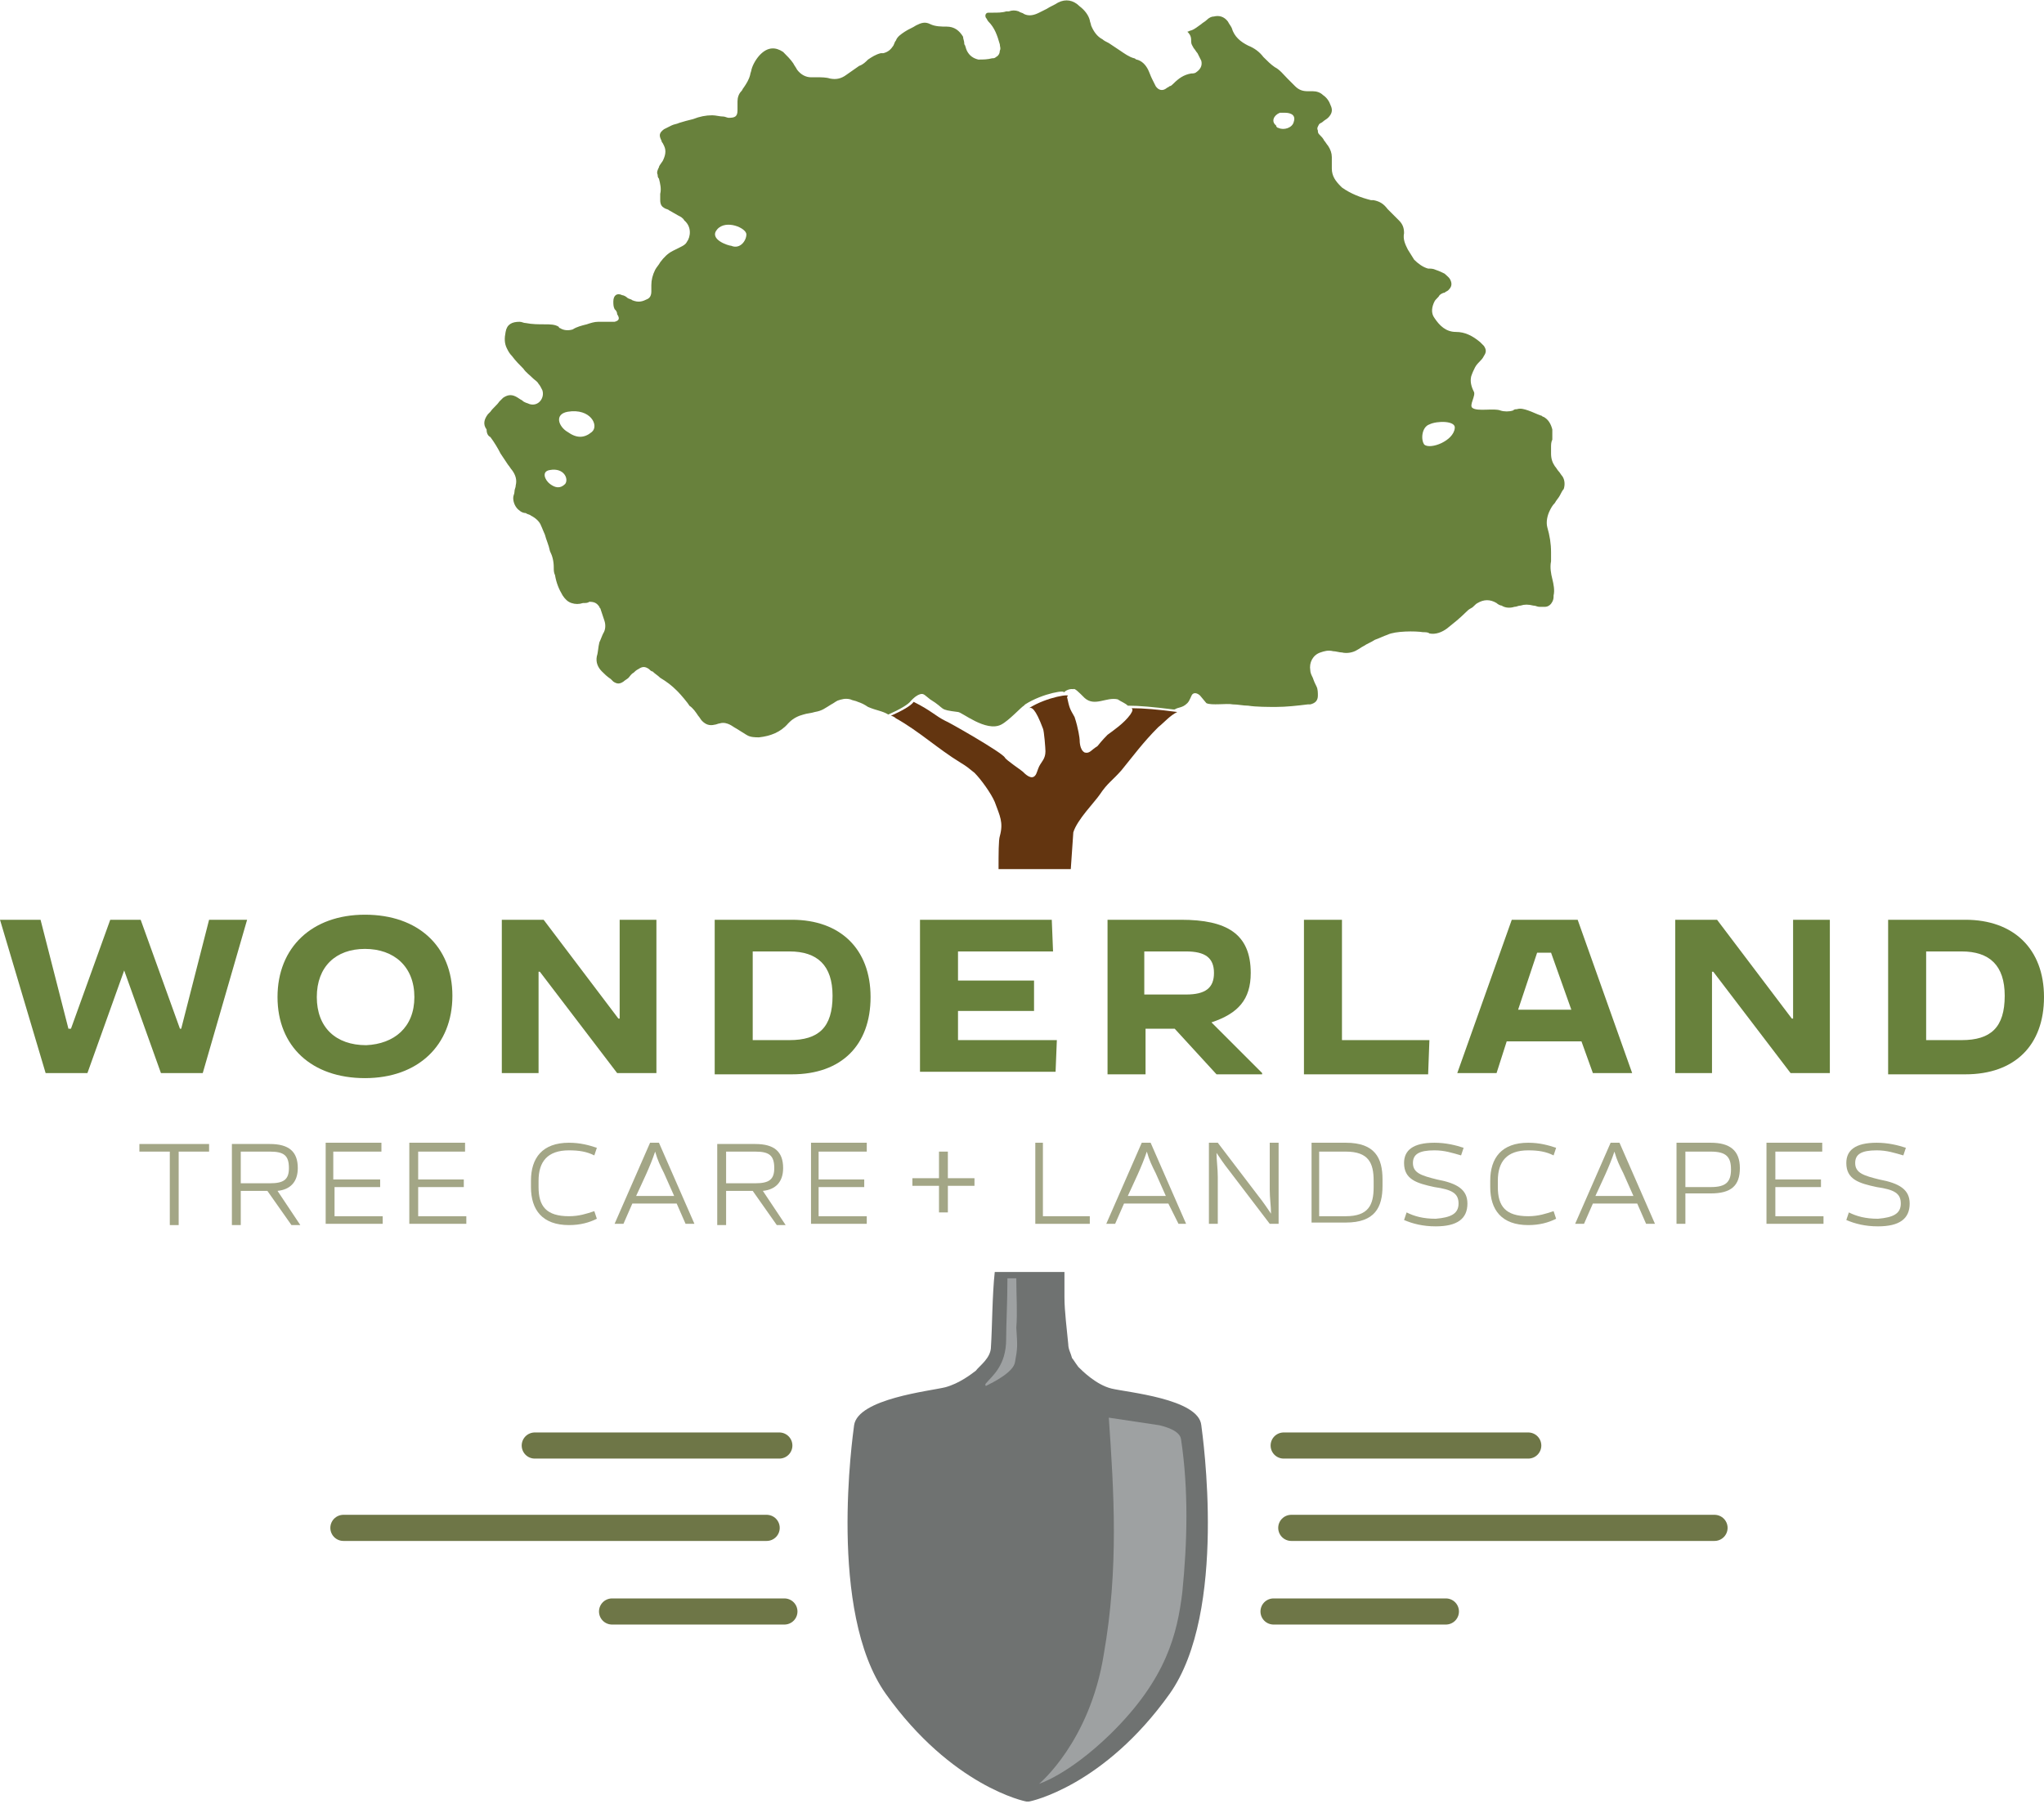 <?xml version="1.0" encoding="utf-8"?>
<!-- Generator: Adobe Illustrator 27.1.1, SVG Export Plug-In . SVG Version: 6.00 Build 0)  -->
<svg version="1.1" id="Layer_1" xmlns="http://www.w3.org/2000/svg" xmlns:xlink="http://www.w3.org/1999/xlink" x="0px" y="0px"
	 viewBox="0 0 161.3 142.4" style="enable-background:new 0 0 161.3 142.4;" xml:space="preserve">
<style type="text/css">
	.st0{fill:#6F7271;}
	.st1{fill:#9EA1A2;stroke:#6E7647;stroke-width:2.062;stroke-linecap:round;stroke-miterlimit:10;}
	.st2{fill:none;stroke:#6E7647;stroke-width:2.062;stroke-linecap:round;stroke-miterlimit:10;}
	.st3{fill:#9EA1A2;}
	.st4{fill:#37573D;stroke:#B8BF34;stroke-width:0.17;stroke-miterlimit:10;}
	.st5{fill:#68813C;}
	.st6{fill:#633510;}
	.st7{fill:#A3A686;}
</style>
<g>
	<path class="st0" d="M87.7,109.6c-1.2-0.3-2.3-1.4-2.6-1.7c0,0,0,0,0,0c-0.3-0.4-0.4-0.6-0.5-0.7c-0.1-0.4-0.3-0.7-0.3-1.1
		c-0.1-1.1-0.3-2.6-0.3-3.7c0-0.2,0-1.2,0-2h-5.5c-0.2,1.8-0.2,4.4-0.3,5.9c0,0.9-0.9,1.5-1.2,1.9c-0.4,0.3-1.3,1-2.4,1.3
		c-1.2,0.3-6.9,0.9-7.2,3c-0.1,0.8-2.1,14.7,2.5,21.2c5.2,7.3,11,8.5,11.1,8.5c0,0,0,0,0.1,0c0,0,0.1,0,0.1,0
		c0.1,0,5.9-1.2,11.1-8.5c4.6-6.5,2.6-20.4,2.5-21.2C94.6,110.4,88.9,109.9,87.7,109.6z"/>
	<line class="st1" x1="61.9" y1="127.2" x2="48.3" y2="127.2"/>
	<line class="st2" x1="114.1" y1="127.2" x2="100.5" y2="127.2"/>
	<line class="st2" x1="135.3" y1="120.6" x2="101.9" y2="120.6"/>
	<line class="st1" x1="60.5" y1="120.6" x2="27.1" y2="120.6"/>
	<line class="st1" x1="61.5" y1="114.1" x2="42.2" y2="114.1"/>
	<line class="st2" x1="120.6" y1="114.1" x2="101.3" y2="114.1"/>
	<path class="st3" d="M87.5,111.9l4,0.6c0.4,0.1,1.6,0.4,1.7,1.1c0.6,4,0.5,8.1,0.1,12.1c-0.4,3.2-1.2,6.8-5.7,11.2
		c-3.3,3.2-5.6,3.9-5.6,3.9s4-3.3,5.1-10.2C88.3,123.8,87.9,117.7,87.5,111.9z"/>
	<path class="st4" d="M79.5,74.5"/>
	<path class="st5" d="M38.7,34.5c0.3,0.4,0.6,0.9,0.8,1.3c0.2,0.3,0.4,0.6,0.6,0.9c0.1,0.1,0.2,0.3,0.3,0.4c0.3,0.4,0.4,0.8,0.3,1.2
		c0,0.2-0.1,0.3-0.1,0.5c0,0.2-0.1,0.3-0.1,0.5c0,0.4,0.2,0.8,0.5,1c0.1,0.1,0.3,0.2,0.5,0.2c0.1,0.1,0.3,0.1,0.4,0.2
		c0.4,0.2,0.7,0.5,0.8,0.8c0.1,0.2,0.2,0.5,0.3,0.7c0.1,0.4,0.3,0.8,0.4,1.3c0.2,0.4,0.3,0.8,0.3,1.3c0,0.2,0,0.4,0.1,0.6
		c0.1,0.6,0.3,1.1,0.6,1.6c0.2,0.3,0.4,0.5,0.7,0.6c0.3,0.1,0.6,0.1,0.9,0c0.2,0,0.4,0,0.5-0.1c0.4,0,0.6,0.1,0.8,0.4
		c0,0.1,0.1,0.1,0.1,0.2c0.1,0.3,0.2,0.6,0.3,0.9c0.1,0.3,0.1,0.7-0.1,1c-0.1,0.2-0.2,0.5-0.3,0.7c-0.1,0.4-0.1,0.8-0.2,1.1
		c-0.1,0.5,0.1,0.9,0.4,1.2c0.2,0.2,0.4,0.4,0.7,0.6c0.1,0.1,0.1,0.1,0.2,0.2c0.3,0.2,0.5,0.2,0.8,0c0.1-0.1,0.3-0.2,0.4-0.3
		c0.1-0.1,0.2-0.3,0.4-0.4c0.1-0.1,0.2-0.2,0.4-0.3c0.3-0.2,0.5-0.2,0.8,0c0.1,0.1,0.2,0.2,0.3,0.2c0.2,0.2,0.4,0.3,0.6,0.5
		c0.5,0.3,0.9,0.6,1.3,1c0,0,0.1,0.1,0.1,0.1c0.2,0.2,0.8,0.9,0.9,1.1c0.3,0.2,0.5,0.5,0.7,0.8c0.1,0.1,0.2,0.3,0.3,0.4
		c0.3,0.3,0.6,0.4,1,0.3c0.1,0,0.3-0.1,0.4-0.1c0.3-0.1,0.6,0,0.8,0.1c0.2,0.1,0.3,0.2,0.5,0.3c0.3,0.2,0.5,0.3,0.8,0.5
		c0.3,0.2,0.7,0.2,1,0.2c0.9-0.1,1.7-0.4,2.3-1.1c0,0,0.1-0.1,0.1-0.1c0.3-0.3,0.7-0.5,1.1-0.6c0.3-0.1,0.6-0.1,0.9-0.2
		c0.6-0.1,0.8-0.3,1.3-0.6c0.2-0.1,0.3-0.2,0.5-0.3c0.3-0.1,0.6-0.2,1-0.1c0.2,0.1,0.4,0.1,0.6,0.2c0.3,0.1,0.5,0.2,0.8,0.4
		c0.7,0.3,1.1,0.3,1.6,0.6c0.9-0.4,1.6-0.8,1.8-1.1c0.2-0.2,0.4-0.4,0.7-0.5c0.3-0.1,0.4,0.1,0.8,0.4c1.3,0.8,0.6,0.8,2.2,1
		c0.3,0,2.2,1.6,3.4,1c0.6-0.3,1.6-1.4,1.8-1.5c0,0,0,0,0.1-0.1c1.4-0.9,3.4-1.2,3-0.9c0.4-0.4,0.8-0.3,0.8-0.3
		c0.1-0.1,0.4,0.2,0.9,0.7c0.8,0.7,1.7-0.1,2.6,0.1c0.3,0.2,0.6,0.3,0.8,0.5c0.9,0,2,0.1,3.6,0.3c0,0,0.1,0,0.1,0
		c0.3-0.2,0.6-0.1,1-0.5c0.2-0.2,0.3-0.6,0.4-0.7c0.2-0.2,0.5,0,0.6,0.1c0.1,0.1,0.4,0.5,0.5,0.6c0.4,0.2,1.6,0,2.1,0.1
		c0.4,0,0.8,0.1,1.2,0.1c0.6,0.1,1.6,0.1,2.2,0.1c0.8,0,1.7-0.1,2.5-0.2c0.1,0,0.1,0,0.2,0c0.4-0.1,0.6-0.3,0.6-0.7
		c0-0.2,0-0.5-0.1-0.7c-0.1-0.2-0.2-0.4-0.3-0.7c-0.1-0.2-0.2-0.4-0.2-0.6c-0.1-0.6,0.2-1.2,0.8-1.4c0.3-0.1,0.6-0.2,1-0.1
		c0.2,0,0.5,0.1,0.7,0.1c0.4,0.1,0.9,0,1.2-0.2c0.2-0.1,0.3-0.2,0.5-0.3c0.3-0.2,0.6-0.3,0.9-0.5c0.3-0.1,0.7-0.3,1-0.4
		c0.6-0.3,2.2-0.3,2.8-0.2c0.2,0,0.4,0,0.5,0.1c0.5,0.1,1-0.1,1.4-0.4c0.5-0.4,1-0.8,1.4-1.2c0.2-0.2,0.3-0.3,0.5-0.4
		c0.2-0.1,0.3-0.3,0.5-0.4c0.5-0.3,1-0.3,1.5,0c0.1,0.1,0.3,0.2,0.4,0.2c0.3,0.2,0.7,0.2,1,0.1c0.2,0,0.3-0.1,0.5-0.1
		c0.3-0.1,0.6-0.1,1,0c0.2,0,0.3,0.1,0.5,0.1c0.1,0,0.3,0,0.4,0c0.3,0,0.5-0.2,0.6-0.4c0.1-0.2,0.1-0.3,0.1-0.5
		c0.1-0.4,0-0.9-0.1-1.3c-0.1-0.4-0.2-0.9-0.1-1.4c0-0.2,0-0.5,0-0.7c0-0.7-0.1-1.3-0.3-2c-0.1-0.4,0-0.9,0.2-1.3
		c0.1-0.2,0.2-0.4,0.4-0.6c0.1-0.2,0.3-0.4,0.4-0.6c0.1-0.2,0.2-0.4,0.3-0.5c0.1-0.3,0.1-0.7-0.1-1c-0.1-0.1-0.2-0.3-0.3-0.4
		c-0.1-0.1-0.2-0.3-0.3-0.4c-0.2-0.3-0.3-0.6-0.3-1c0-0.2,0-0.3,0-0.5c0-0.2,0-0.4,0.1-0.6c0-0.3,0-0.5,0-0.8
		c-0.1-0.4-0.3-0.8-0.7-1c-0.1,0-0.1-0.1-0.2-0.1c-0.3-0.1-0.7-0.3-1-0.4c-0.3-0.1-0.6-0.2-0.9-0.1c-0.1,0-0.2,0-0.3,0.1
		c-0.3,0.1-0.7,0.1-1,0c-0.5-0.2-1.8,0.1-2.2-0.2c-0.3-0.2,0.3-1,0.1-1.3c-0.2-0.4-0.3-0.8-0.2-1.2c0.1-0.3,0.2-0.5,0.3-0.7
		c0.1-0.2,0.3-0.4,0.4-0.5c0.1-0.1,0.2-0.2,0.3-0.4c0.2-0.3,0.2-0.5,0-0.8c-0.1-0.1-0.2-0.2-0.3-0.3c-0.6-0.5-1.2-0.8-1.9-0.8
		c-0.8,0-1.3-0.5-1.7-1.1c-0.3-0.4-0.2-0.9,0-1.3c0.1-0.2,0.3-0.3,0.4-0.5c0.1-0.1,0.3-0.2,0.4-0.2c0.1-0.1,0.2-0.1,0.3-0.2
		c0.2-0.2,0.3-0.4,0.2-0.7c-0.1-0.3-0.3-0.4-0.5-0.6c-0.2-0.1-0.4-0.2-0.7-0.3c-0.2-0.1-0.4-0.1-0.6-0.1c-0.4-0.1-0.8-0.4-1.1-0.7
		c-0.2-0.3-0.3-0.5-0.5-0.8c-0.2-0.4-0.4-0.8-0.3-1.3c0-0.4-0.1-0.7-0.4-1c-0.1-0.1-0.1-0.1-0.2-0.2c-0.2-0.2-0.5-0.5-0.7-0.7
		c-0.3-0.4-0.6-0.6-1.1-0.7c-0.1,0-0.1,0-0.2,0c-0.8-0.2-1.6-0.5-2.3-1c0,0-0.1-0.1-0.1-0.1c-0.4-0.4-0.7-0.8-0.7-1.4
		c0-0.1,0-0.2,0-0.4c0-0.2,0-0.4,0-0.5c0-0.3-0.1-0.6-0.3-0.9c-0.1-0.1-0.2-0.3-0.3-0.4c-0.1-0.2-0.2-0.3-0.4-0.5
		c-0.1-0.1-0.1-0.2-0.1-0.3c-0.1-0.2,0-0.3,0.1-0.5c0.1-0.1,0.2-0.1,0.3-0.2c0.1-0.1,0.3-0.2,0.4-0.3c0.3-0.3,0.4-0.6,0.2-1
		c-0.1-0.3-0.3-0.6-0.6-0.8c-0.2-0.2-0.5-0.3-0.8-0.3c-0.1,0-0.2,0-0.4,0c-0.4,0-0.7-0.1-1-0.4c-0.2-0.2-0.4-0.4-0.6-0.6
		c-0.3-0.3-0.6-0.7-1-0.9c-0.3-0.2-0.6-0.5-0.9-0.8c-0.3-0.4-0.7-0.7-1.2-0.9c-0.6-0.3-1.1-0.7-1.3-1.4c-0.1-0.2-0.2-0.3-0.3-0.5
		c-0.3-0.4-0.7-0.5-1.1-0.4c-0.2,0-0.4,0.1-0.6,0.3c-0.1,0.1-0.3,0.2-0.4,0.3c-0.3,0.2-0.5,0.4-0.8,0.5c-0.1,0-0.2,0.1-0.3,0.1
		C94,2.8,94,3,94,3.3c0,0.2,0.1,0.3,0.2,0.5c0.1,0.1,0.2,0.3,0.3,0.4c0.1,0.2,0.2,0.4,0.3,0.6c0.1,0.4-0.1,0.7-0.4,0.9
		c-0.1,0.1-0.3,0.1-0.4,0.1c-0.6,0.1-1,0.4-1.4,0.8c-0.1,0.1-0.2,0.2-0.3,0.2c-0.1,0.1-0.2,0.1-0.3,0.2c-0.3,0.2-0.6,0.1-0.8-0.2
		c-0.1-0.2-0.2-0.4-0.3-0.6c-0.1-0.2-0.2-0.5-0.3-0.7c-0.2-0.4-0.5-0.7-0.9-0.8c-0.1,0-0.1-0.1-0.2-0.1c-0.4-0.1-0.8-0.4-1.1-0.6
		c-0.3-0.2-0.6-0.4-0.9-0.6c-0.2-0.1-0.4-0.2-0.5-0.3c-0.4-0.2-0.7-0.6-0.9-1.1C86.1,1.9,86,1.7,86,1.6c-0.1-0.4-0.4-0.8-0.8-1.1
		c-0.5-0.5-1.1-0.6-1.7-0.3c-0.3,0.2-0.6,0.3-0.9,0.5C82.4,0.8,82.2,0.9,82,1c-0.4,0.2-0.8,0.3-1.2,0.1c-0.1-0.1-0.3-0.1-0.4-0.2
		c-0.3-0.1-0.5-0.1-0.8,0c-0.1,0-0.1,0-0.2,0C79.1,1,78.7,1,78.4,1c-0.1,0-0.2,0-0.2,0c-0.1,0-0.2,0-0.2,0c-0.2,0-0.3,0.2-0.2,0.4
		c0.1,0.1,0.1,0.2,0.2,0.3c0.5,0.5,0.7,1.1,0.9,1.8c0,0.2,0.1,0.3,0,0.5c0,0.2-0.1,0.4-0.3,0.5c-0.1,0.1-0.2,0.1-0.3,0.1
		c-0.4,0.1-0.7,0.1-1.1,0.1c-0.4-0.1-0.7-0.3-0.9-0.7c-0.1-0.2-0.1-0.4-0.2-0.5C76.1,3.2,76,3.1,76,2.9c-0.3-0.5-0.7-0.8-1.3-0.8
		c-0.4,0-0.9,0-1.3-0.2c-0.4-0.2-0.7-0.1-1.1,0.1c-0.3,0.2-0.6,0.3-0.9,0.5c-0.3,0.2-0.6,0.4-0.7,0.7c-0.1,0.1-0.1,0.2-0.2,0.4
		c-0.2,0.3-0.4,0.5-0.8,0.6c-0.1,0-0.1,0-0.2,0c-0.4,0.1-0.7,0.3-1,0.5c-0.2,0.2-0.4,0.4-0.7,0.5c-0.3,0.2-0.7,0.5-1,0.7
		c-0.4,0.3-0.8,0.4-1.3,0.3c-0.3-0.1-0.7-0.1-1-0.1c-0.2,0-0.4,0-0.5,0c-0.4,0-0.8-0.2-1.1-0.6c-0.1-0.2-0.2-0.3-0.3-0.5
		c-0.2-0.3-0.5-0.6-0.8-0.9c-0.6-0.4-1.2-0.4-1.8,0.2c-0.3,0.3-0.6,0.8-0.7,1.2c0,0.1-0.1,0.3-0.1,0.4c-0.1,0.4-0.3,0.7-0.5,1
		c-0.1,0.1-0.1,0.2-0.2,0.3c-0.2,0.2-0.3,0.5-0.3,0.8c0,0.1,0,0.3,0,0.4c0,0.1,0,0.2,0,0.3c0,0.5-0.2,0.6-0.7,0.6
		c-0.1,0-0.3-0.1-0.4-0.1c-0.3,0-0.6-0.1-0.9-0.1c-0.5,0-1,0.1-1.5,0.3c-0.4,0.1-0.8,0.2-1.1,0.3c-0.2,0.1-0.4,0.1-0.6,0.2
		c-0.2,0.1-0.4,0.2-0.6,0.3c-0.4,0.3-0.4,0.5-0.2,0.9c0,0.1,0.1,0.2,0.1,0.2s0.1,0.2,0.1,0.2c0.2,0.4,0.1,0.8-0.1,1.2
		C52.1,13,52,13.1,52,13.2c-0.1,0.2-0.2,0.4-0.1,0.6c0,0.1,0,0.2,0.1,0.3c0.1,0.4,0.2,0.8,0.1,1.2c0,0.2,0,0.4,0,0.5
		c0,0.3,0.1,0.5,0.3,0.6c0.1,0.1,0.3,0.1,0.4,0.2c0.2,0.1,0.5,0.3,0.7,0.4c0.2,0.1,0.4,0.2,0.5,0.4c0.6,0.5,0.5,1.3,0.2,1.7
		c-0.1,0.2-0.3,0.3-0.5,0.4c-0.2,0.1-0.4,0.2-0.6,0.3c-0.4,0.2-0.7,0.5-1,0.9c-0.1,0.2-0.3,0.4-0.4,0.6c-0.2,0.4-0.3,0.8-0.3,1.2
		c0,0.2,0,0.3,0,0.5c0,0.3-0.1,0.5-0.3,0.6c-0.4,0.2-0.7,0.3-1.2,0.1c-0.1-0.1-0.3-0.1-0.4-0.2c-0.1-0.1-0.3-0.2-0.4-0.2
		c-0.4-0.2-0.7,0-0.7,0.5c0,0.2,0,0.4,0.1,0.6c0.1,0.1,0.2,0.2,0.2,0.4c0.2,0.3,0.2,0.5-0.2,0.6c-0.1,0-0.2,0-0.3,0
		c-0.1,0-0.3,0-0.4,0c-0.2,0-0.4,0-0.6,0c-0.3,0-0.6,0.1-0.9,0.2c-0.4,0.1-0.8,0.2-1.1,0.4c-0.3,0.1-0.7,0.1-1-0.1
		c0,0-0.1,0-0.1-0.1c-0.3-0.2-0.7-0.2-1.1-0.2c-0.5,0-1,0-1.5-0.1c-0.2,0-0.3-0.1-0.5-0.1c-0.6,0-1,0.2-1.1,0.8
		c-0.1,0.5-0.1,0.9,0.1,1.3c0.1,0.2,0.2,0.4,0.4,0.6c0.3,0.4,0.6,0.7,0.9,1c0.2,0.3,0.5,0.5,0.8,0.8c0.1,0.1,0.3,0.2,0.4,0.4
		c0.1,0.1,0.2,0.3,0.3,0.5c0.2,0.6-0.3,1.3-1,1.1c-0.2-0.1-0.4-0.1-0.6-0.3c-0.2-0.1-0.3-0.2-0.5-0.3c-0.4-0.2-0.7-0.1-1,0.1
		c-0.1,0.1-0.2,0.2-0.3,0.3c-0.2,0.3-0.5,0.5-0.7,0.8c-0.1,0.1-0.1,0.1-0.2,0.2c-0.3,0.4-0.4,0.8-0.1,1.2
		C38.4,34.2,38.5,34.4,38.7,34.5z M112.8,33.5c0.6-0.3,2.1-0.3,2,0.3c-0.1,1-1.9,1.7-2.4,1.3C112.1,34.7,112.2,33.7,112.8,33.5z
		 M101,8.9c0.1,0,0.2,0,0.3,0c0.2,0,0.4,0,0.6,0.1c0.2,0.1,0.3,0.3,0.2,0.6c-0.1,0.5-0.8,0.7-1.2,0.5c-0.1,0-0.2-0.1-0.2-0.2
		C100.3,9.6,100.5,9.1,101,8.9z M56.6,18.1c0.7-0.8,2.3-0.1,2.3,0.4c0,0.5-0.5,1.2-1.2,0.9C57.5,19.4,55.9,18.9,56.6,18.1z
		 M44.8,32.5c1.8-0.3,2.5,1.1,1.9,1.6c-0.6,0.5-1.2,0.5-1.9,0C44.1,33.7,43.7,32.7,44.8,32.5z M43.4,37.1c1.1-0.2,1.5,0.7,1.2,1.1
		c-0.4,0.4-0.8,0.3-1.2,0S42.7,37.2,43.4,37.1z"/>
	<path class="st6" d="M75.8,60.2c0.5,0.3,0.6,0.4,1.1,0.8c0.5,0.5,1.3,1.6,1.6,2.3c0.4,1.1,0.7,1.6,0.4,2.7
		c-0.1,0.3-0.1,1.4-0.1,2.6h5.7c0.1-1.5,0.2-2.9,0.2-2.9c0.3-1,1.7-2.4,2.1-3c0.6-0.9,1-1.1,1.7-1.9c0.9-1.1,1.7-2.2,2.9-3.4
		c0.5-0.4,0.9-0.9,1.5-1.2c-1.5-0.2-2.7-0.3-3.6-0.3c0.1,0.1,0.1,0.2-0.1,0.5c-0.5,0.7-1.4,1.3-1.8,1.6c-0.1,0.1-0.4,0.4-0.8,0.9
		c-0.5,0.3-0.6,0.6-1,0.5c-0.4-0.2-0.4-0.9-0.4-1c0-0.1-0.1-0.9-0.4-1.8c-0.4-0.7-0.4-0.7-0.6-1.6c0.5-0.3-1.6,0-3,0.9
		c0.2-0.1,0.5,0,1.1,1.6c0.1,0.2,0.2,1.6,0.2,1.8c0,0.6-0.3,0.8-0.5,1.2c-0.1,0.2-0.2,0.6-0.3,0.7c-0.3,0.4-0.8-0.1-1-0.3
		c-0.1-0.1-1.3-0.9-1.4-1.1c-0.2-0.4-4.6-2.9-4.7-2.9c-0.8-0.4-1.1-0.8-2.5-1.5c-0.2,0.3-0.9,0.7-1.8,1.1c0.1,0,0.3,0.1,0.4,0.2
		C72.5,57.7,74,59.1,75.8,60.2z"/>
	<g>
		<path class="st7" d="M16.5,90.9l-2.4,0v5.8h-0.7v-5.8l-2.4,0v-0.6h5.5V90.9z"/>
		<path class="st7" d="M19,94v2.7h-0.7v-6.4h3c1.5,0,2.2,0.6,2.2,1.9c0,1.1-0.6,1.7-1.6,1.8l1.8,2.7h-0.7L21.1,94H19z M21.3,90.9H19
			v2.5h2.3c1.1,0,1.5-0.3,1.5-1.2C22.8,91.2,22.4,90.9,21.3,90.9z"/>
		<path class="st7" d="M30.1,90.9h-3.8v2.2H30v0.6h-3.6V96h3.8v0.6h-4.5v-6.4h4.4V90.9z"/>
		<path class="st7" d="M36.8,90.9H33v2.2h3.6v0.6H33V96h3.8v0.6h-4.5v-6.4h4.4V90.9z"/>
		<path class="st7" d="M42.5,93.2v0.5c0,1.5,0.6,2.3,2.4,2.3c0.8,0,1.4-0.2,2-0.4l0.2,0.6c-0.6,0.3-1.3,0.5-2.2,0.5
			c-2.1,0-3-1.2-3-3v-0.5c0-1.8,0.9-3,3-3c0.9,0,1.6,0.2,2.2,0.4l-0.2,0.6c-0.6-0.3-1.2-0.4-2-0.4C43.2,90.8,42.5,91.7,42.5,93.2z"
			/>
		<path class="st7" d="M54.8,96.6h-0.7L53.4,95h-3.5l-0.7,1.6h-0.7l2.8-6.4H52L54.8,96.6z M53.2,94.4l-0.8-1.8
			c-0.3-0.6-0.5-1-0.7-1.7h0c-0.4,1.2-1,2.4-1.5,3.5H53.2z"/>
		<path class="st7" d="M57.3,94v2.7h-0.7v-6.4h3c1.5,0,2.2,0.6,2.2,1.9c0,1.1-0.6,1.7-1.6,1.8l1.8,2.7h-0.7L59.4,94H57.3z
			 M59.6,90.9h-2.3v2.5h2.3c1.1,0,1.5-0.3,1.5-1.2C61.1,91.2,60.7,90.9,59.6,90.9z"/>
		<path class="st7" d="M68.4,90.9h-3.8v2.2h3.6v0.6h-3.6V96h3.8v0.6H64v-6.4h4.4V90.9z"/>
		<path class="st7" d="M74.8,93.6v2.1h-0.7v-2.1H72v-0.6h2.1v-2.1h0.7v2.1h2.1v0.6H74.8z"/>
		<path class="st7" d="M82.3,90.3V96H86v0.6h-4.3v-6.4H82.3z"/>
		<path class="st7" d="M93.6,96.6H93L92.2,95h-3.5L88,96.6h-0.7l2.8-6.4h0.7L93.6,96.6z M92,94.4l-0.8-1.8c-0.3-0.6-0.5-1-0.7-1.7h0
			c-0.4,1.2-1,2.4-1.5,3.5H92z"/>
		<path class="st7" d="M99.3,94.4c0.4,0.5,0.8,1.1,1,1.4h0c0-0.6-0.1-1.2-0.1-1.9v-3.7h0.7v6.4h-0.7l-3.2-4.2
			c-0.4-0.5-0.8-1.1-1-1.4h0c0,0.6,0.1,1.2,0.1,1.9v3.7h-0.7v-6.4h0.7L99.3,94.4z"/>
		<path class="st7" d="M103.5,96.6v-6.4h2.7c2.3,0,2.9,1.2,2.9,2.9v0.5c0,1.7-0.6,2.9-2.9,2.9H103.5z M106.2,96
			c1.8,0,2.2-0.9,2.2-2.3v-0.5c0-1.4-0.4-2.3-2.2-2.3h-2.1V96H106.2z"/>
		<path class="st7" d="M115.1,95c0-0.8-0.5-1.1-1.9-1.3c-1.4-0.3-2.4-0.6-2.4-1.9c0-1,0.7-1.6,2.4-1.6c0.9,0,1.7,0.2,2.3,0.4
			l-0.2,0.6c-0.7-0.2-1.3-0.4-2.1-0.4c-1.2,0-1.7,0.3-1.7,1c0,0.8,0.7,1,1.9,1.3c1.6,0.3,2.4,0.8,2.4,1.9c0,1.2-0.8,1.8-2.5,1.8
			c-1,0-1.8-0.2-2.5-0.5l0.2-0.6c0.6,0.3,1.3,0.5,2.3,0.5C114.5,96.1,115.1,95.8,115.1,95z"/>
		<path class="st7" d="M118.2,93.2v0.5c0,1.5,0.6,2.3,2.4,2.3c0.8,0,1.4-0.2,2-0.4l0.2,0.6c-0.6,0.3-1.3,0.5-2.2,0.5
			c-2.1,0-3-1.2-3-3v-0.5c0-1.8,0.9-3,3-3c0.9,0,1.6,0.2,2.2,0.4l-0.2,0.6c-0.6-0.3-1.2-0.4-2-0.4C118.9,90.8,118.2,91.7,118.2,93.2
			z"/>
		<path class="st7" d="M130.6,96.6h-0.7l-0.7-1.6h-3.5l-0.7,1.6h-0.7l2.8-6.4h0.7L130.6,96.6z M128.9,94.4l-0.8-1.8
			c-0.3-0.6-0.5-1-0.7-1.7h0c-0.4,1.2-1,2.4-1.5,3.5H128.9z"/>
		<path class="st7" d="M133,94.3v2.3h-0.7v-6.4h2.7c1.5,0,2.3,0.6,2.3,2s-0.7,2-2.3,2H133z M135,93.7c1.2,0,1.6-0.4,1.6-1.4
			c0-1-0.4-1.4-1.6-1.4h-2v2.8H135z"/>
		<path class="st7" d="M143.9,90.9h-3.8v2.2h3.6v0.6h-3.6V96h3.8v0.6h-4.5v-6.4h4.4V90.9z"/>
		<path class="st7" d="M150,95c0-0.8-0.5-1.1-1.9-1.3c-1.4-0.3-2.4-0.6-2.4-1.9c0-1,0.7-1.6,2.4-1.6c0.9,0,1.7,0.2,2.3,0.4l-0.2,0.6
			c-0.7-0.2-1.3-0.4-2.1-0.4c-1.2,0-1.7,0.3-1.7,1c0,0.8,0.7,1,1.9,1.3c1.6,0.3,2.4,0.8,2.4,1.9c0,1.2-0.8,1.8-2.5,1.8
			c-1,0-1.8-0.2-2.5-0.5l0.2-0.6c0.6,0.3,1.3,0.5,2.3,0.5C149.4,96.1,150,95.8,150,95z"/>
	</g>
	<g>
		<path class="st5" d="M0,72.6h3.2l2.2,8.6h0.2l3.1-8.6h2.4l3.1,8.6h0.1l2.2-8.6h3L16,84.7h-3.3l-2.9-8.1h0l-2.9,8.1H3.6L0,72.6z"/>
		<path class="st5" d="M21.9,78.7c0-3.9,2.7-6.5,6.9-6.5s6.9,2.5,6.9,6.4s-2.7,6.5-6.9,6.5S21.9,82.6,21.9,78.7z M32.7,78.7
			c0-2.4-1.6-3.8-3.9-3.8c-2.3,0-3.8,1.4-3.8,3.8c0,2.4,1.5,3.8,3.9,3.8C31.1,82.4,32.7,81.1,32.7,78.7z"/>
		<path class="st5" d="M39.6,72.6h3.3l5.9,7.8h0.1v-7.8h2.9v12.1h-3.1l-6.1-8h-0.1v8h-2.9V72.6z"/>
		<path class="st5" d="M56.4,72.6h6.1c3.8,0,6.2,2.3,6.2,6.1c0,3.8-2.3,6.1-6.2,6.1h-6.1V72.6z M62.3,82.1c2.3,0,3.4-1,3.4-3.5
			c0-2.4-1.2-3.5-3.4-3.5h-2.9v7H62.3z"/>
		<path class="st5" d="M72.6,72.6H83l0.1,2.5h-7.5v2.3h6v2.4h-6v2.3h7.8l-0.1,2.5H72.6V72.6z"/>
		<path class="st5" d="M87.3,72.6h5.9c3.6,0,5.5,1.1,5.5,4.2c0,2.1-1,3.2-3.1,3.9l4,4v0.1H96l-3.3-3.6h-2.3v3.6h-3V72.6z M93.6,78.5
			c1.5,0,2.2-0.5,2.2-1.7c0-1.2-0.7-1.7-2.2-1.7h-3.3v3.4H93.6z"/>
		<path class="st5" d="M102.9,72.6h3v9.5h6.9l-0.1,2.7h-9.8V72.6z"/>
		<path class="st5" d="M119.3,72.6h5.2l4.3,12.1h-3.1l-0.9-2.5h-5.9l-0.8,2.5H115L119.3,72.6z M119.8,79.7h4.2l-1.6-4.5h-1.1
			L119.8,79.7z"/>
		<path class="st5" d="M132.2,72.6h3.3l5.9,7.8h0.1v-7.8h2.9v12.1h-3.1l-6.1-8h-0.1v8h-2.9V72.6z"/>
		<path class="st5" d="M149,72.6h6.1c3.8,0,6.2,2.3,6.2,6.1c0,3.8-2.3,6.1-6.2,6.1H149V72.6z M154.8,82.1c2.3,0,3.4-1,3.4-3.5
			c0-2.4-1.2-3.5-3.4-3.5H152v7H154.8z"/>
	</g>
	<path class="st3" d="M80.2,100.9h-0.7c0,1.9-0.1,3.6-0.1,4.8c0,2.1-1.1,2.9-1.6,3.5c-0.1,0.1,0,0.2,0,0.2c0.6-0.3,2.2-1.1,2.3-1.9
		c0.2-1.1,0.2-1.2,0.1-2.7C80.3,103.6,80.2,102.3,80.2,100.9z"/>
</g>
</svg>
